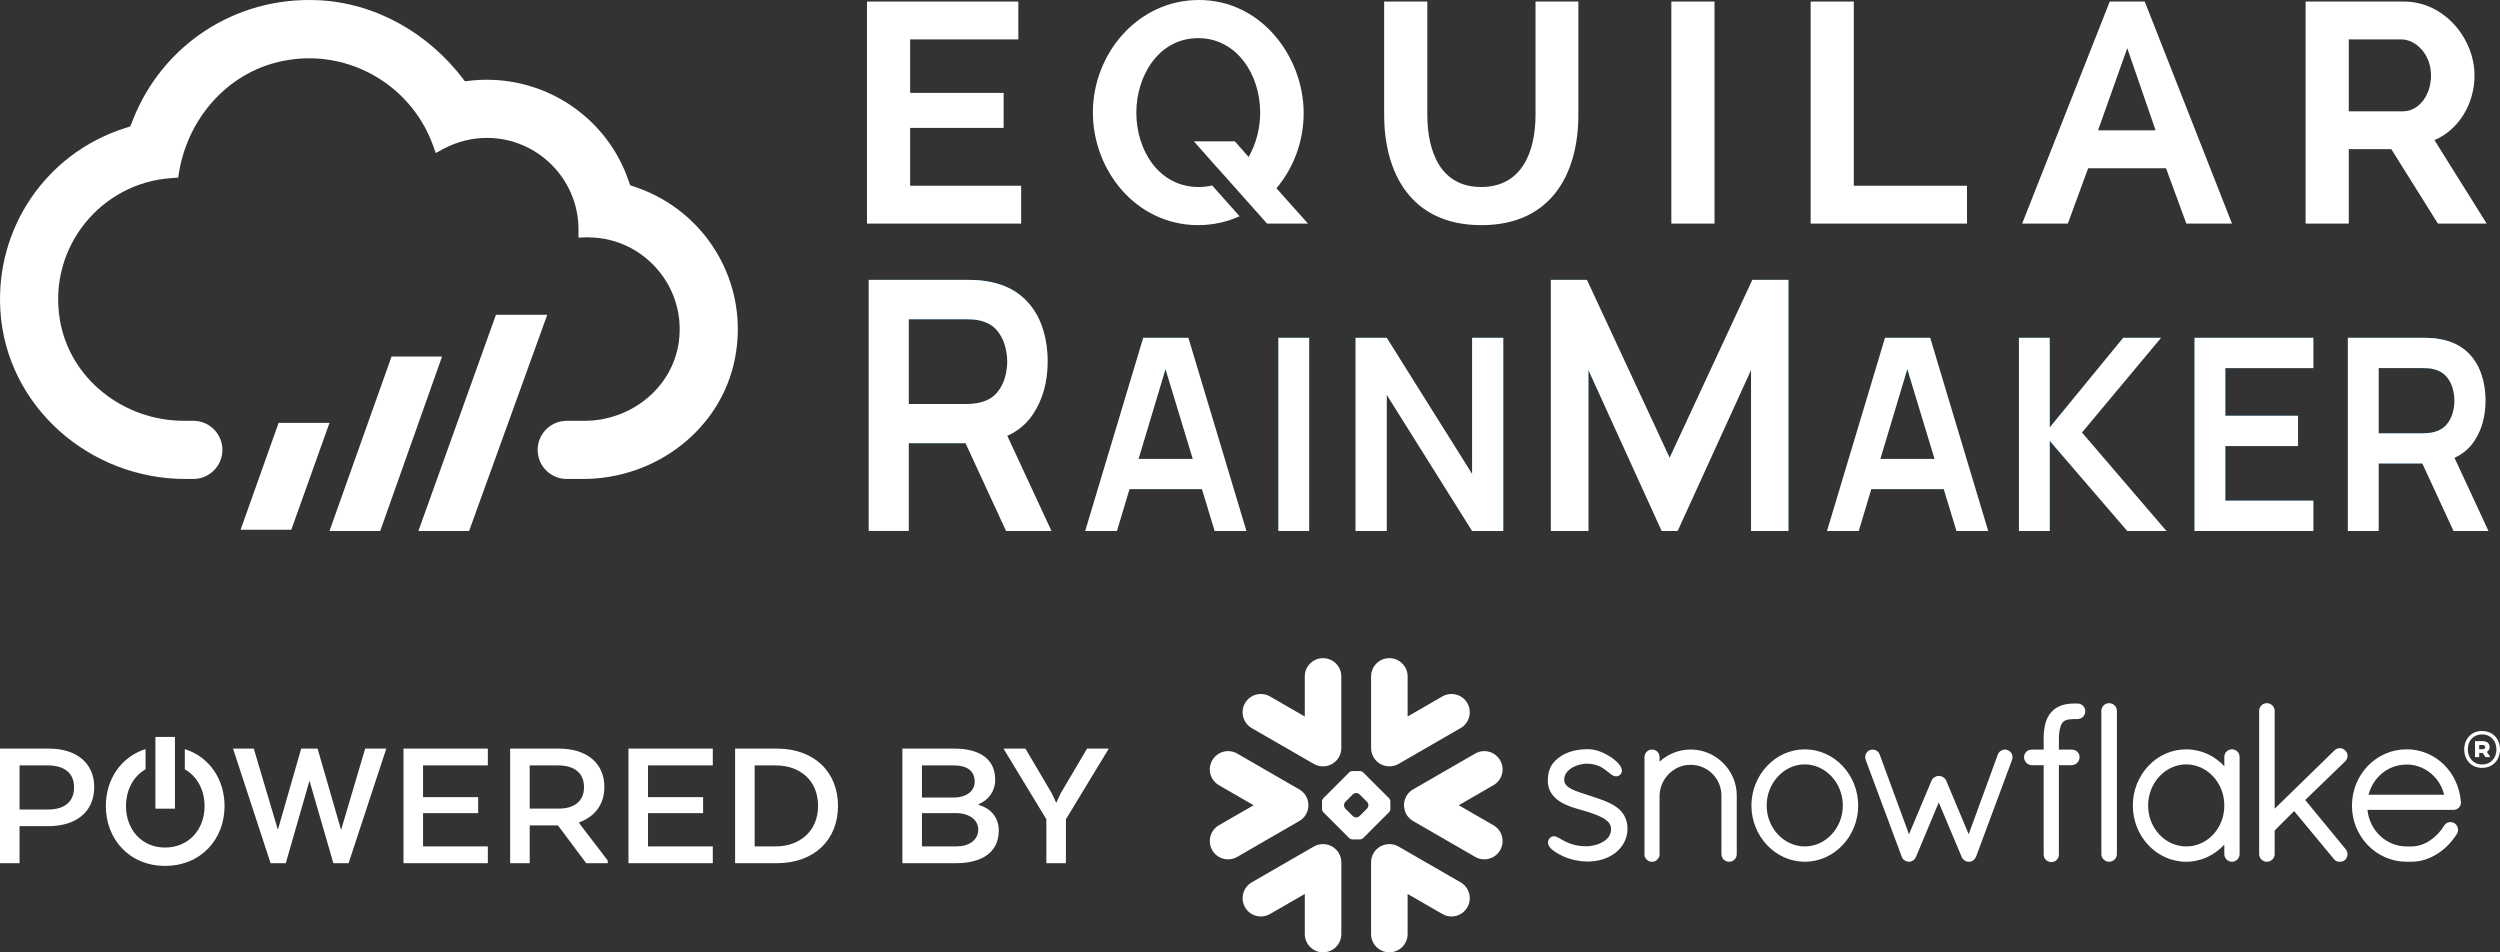 <?xml version="1.0" encoding="UTF-8"?><svg id="uuid-b475d00e-8254-4f12-b354-474471b1f1a3" xmlns="http://www.w3.org/2000/svg" viewBox="0 0 210.034 80.007"><rect x="0" y="0" width="210.034" height="80.007" fill="#333333" stroke="none"/><defs><style>.uuid-193f3cb6-9f1c-41d6-88eb-5450b1e42082{fill-rule:evenodd;}.uuid-193f3cb6-9f1c-41d6-88eb-5450b1e42082,.uuid-abe72633-3dc0-41ab-a6f8-40a3936c807f,.uuid-7ce95f2f-42fc-4d94-85ac-284646506dbc{stroke-width:0px;}.uuid-193f3cb6-9f1c-41d6-88eb-5450b1e42082,.uuid-7ce95f2f-42fc-4d94-85ac-284646506dbc{fill:#fff;}.uuid-abe72633-3dc0-41ab-a6f8-40a3936c807f{fill:#0581b9;}</style></defs><path class="uuid-193f3cb6-9f1c-41d6-88eb-5450b1e42082" d="M129.005,9.641c0,3.049-1.105,6.07-4.572,6.07-3.39,0-4.519-2.943-4.519-6.07V.131h-3.626v9.511c0,4.835,2.207,9.274,8.172,9.274,5.754,0,8.144-4.176,8.144-9.274V.131h-3.599v9.511h0Z"/><path class="uuid-193f3cb6-9f1c-41d6-88eb-5450b1e42082" d="M109.526,9.511c0-4.702-3.521-9.511-8.803-9.511-5.123,0-8.906,4.492-8.906,9.458,0,4.781,3.547,9.432,8.827,9.457,1.268,0,2.439-.272,3.497-.747l-2.302-2.588c-.359.086-.74.132-1.142.132-3.284,0-5.229-3.021-5.229-6.253,0-3.075,1.867-6.254,5.203-6.254,3.205,0,5.202,3.022,5.202,6.254,0,1.313-.341,2.627-.971,3.73l-1.156-1.314h-3.443l1.964,2.221.006-.006,4.176,4.696h3.442l-2.653-2.969c1.445-1.708,2.286-3.942,2.286-6.306h0Z"/><polygon class="uuid-193f3cb6-9f1c-41d6-88eb-5450b1e42082" points="76.463 10.746 84.319 10.746 84.319 7.803 76.463 7.803 76.463 3.31 85.554 3.31 85.554 .131 72.838 .131 72.838 18.785 85.79 18.785 85.79 15.605 76.463 15.605 76.463 10.746 76.463 10.746"/><path class="uuid-193f3cb6-9f1c-41d6-88eb-5450b1e42082" d="M177.247.131l-7.358,18.654h3.837l1.707-4.65h6.543l1.707,4.65h3.836L180.188.131h-2.941ZM178.718,4.046l2.382,6.905h-4.836l2.454-6.905h0Z"/><path class="uuid-193f3cb6-9f1c-41d6-88eb-5450b1e42082" d="M204.527,11.77c2.05-.867,3.365-3.048,3.365-5.439,0-3.047-2.497-6.201-5.938-6.201h-8.251v18.654h3.627v-6.253h3.574l3.914,6.253h4.098l-4.389-7.014h0ZM201.874,9.353h-4.545V3.31h4.387c1.288,0,2.522,1.288,2.522,3.021,0,1.681-1.024,3.022-2.364,3.022h0Z"/><polygon class="uuid-193f3cb6-9f1c-41d6-88eb-5450b1e42082" points="155.744 .131 152.119 .131 152.119 18.785 165.255 18.785 165.255 15.605 155.744 15.605 155.744 .131 155.744 .131"/><polygon class="uuid-193f3cb6-9f1c-41d6-88eb-5450b1e42082" points="140.416 18.785 144.042 18.785 144.042 .131 140.416 .131 140.416 18.785 140.416 18.785"/><polygon class="uuid-7ce95f2f-42fc-4d94-85ac-284646506dbc" points="41.667 26.445 45.978 26.445 39.411 44.609 35.151 44.609 41.667 26.445"/><polygon class="uuid-7ce95f2f-42fc-4d94-85ac-284646506dbc" points="32.895 29.954 37.139 29.954 31.943 44.609 27.682 44.609 32.895 29.954"/><polygon class="uuid-7ce95f2f-42fc-4d94-85ac-284646506dbc" points="20.214 44.504 24.474 44.504 27.682 35.527 23.407 35.527 20.214 44.504"/><path class="uuid-7ce95f2f-42fc-4d94-85ac-284646506dbc" d="M47.614,35.353h1.499c3.902,0,7.397-2.779,7.919-6.647.632-4.681-3.021-8.726-7.536-8.76l-.07-.013-.825.031v-.748c-.03-4.208-3.479-7.631-7.689-7.631-1.262,0-2.48.304-3.627.907l-.674.364-.26-.718c-1.913-5.202-7.545-8.353-13.193-6.875-4.384,1.147-7.527,5.013-8.163,9.5l-.023.161-.553.039c-5.897.377-10.384,5.776-9.397,11.858.811,4.997,5.364,8.532,10.427,8.532h.794c1.49,0,2.633,1.323,2.417,2.797h0c-.176,1.2-1.205,2.089-2.417,2.089h-.676c-8.053,0-15.041-6.108-15.537-14.146-.429-6.963,3.867-13.199,10.415-15.311l.501-.163.197-.494C13.619,3.777,19.742-.254,26.616.012c4.883.189,9.37,2.756,12.32,6.653l.123.163.633-.072c.403-.046.805-.056,1.219-.056,5.326,0,10.088,3.357,11.853,8.356l.181.507.507.175h.001c5.888,2.022,9.546,8.08,8.286,14.417-1.185,5.956-6.675,10.084-12.748,10.084h-1.378c-1.126,0-2.106-.769-2.373-1.862h0c-.376-1.539.789-3.023,2.373-3.023Z"/><path class="uuid-abe72633-3dc0-41ab-a6f8-40a3936c807f" d="M72.984,44.609v-21.098h8.304c.196,0,.447.007.754.022.307.014.591.046.851.095,1.163.186,2.124.591,2.882,1.216.758.625,1.321,1.414,1.689,2.366.367.952.551,2.009.551,3.171,0,1.719-.414,3.197-1.242,4.432-.828,1.236-2.098,2-3.81,2.293l-1.438.132h-5.178v7.37h-3.364ZM76.347,33.942h4.801c.186,0,.396-.01.628-.03.233-.019.447-.058.642-.117.558-.146.998-.405,1.319-.776s.549-.792.684-1.26c.135-.469.202-.928.202-1.378,0-.449-.068-.91-.202-1.384-.135-.473-.363-.895-.684-1.267s-.76-.63-1.319-.777c-.196-.058-.41-.096-.642-.11-.233-.015-.442-.022-.628-.022h-4.801v7.12ZM84.526,44.609l-3.964-8.585,3.419-.791,4.355,9.377h-3.81Z"/><path class="uuid-abe72633-3dc0-41ab-a6f8-40a3936c807f" d="M91.174,44.609l4.874-16.229h3.79l4.874,16.229h-2.663l-4.423-14.561h.58l-4.37,14.561h-2.663ZM93.89,41.092v-2.536h8.117v2.536h-8.117Z"/><path class="uuid-abe72633-3dc0-41ab-a6f8-40a3936c807f" d="M107.4,44.609v-16.229h2.587v16.229h-2.587Z"/><path class="uuid-abe72633-3dc0-41ab-a6f8-40a3936c807f" d="M113.886,44.609v-16.229h2.619l7.172,11.44v-11.44h2.619v16.229h-2.619l-7.172-11.439v11.439h-2.619Z"/><path class="uuid-abe72633-3dc0-41ab-a6f8-40a3936c807f" d="M130.293,44.609v-21.098h3.029l6.95,14.945,6.95-14.945h3.03v21.098h-3.141v-13.523l-6.169,13.523h-1.339l-6.155-13.523v13.523h-3.155Z"/><path class="uuid-abe72633-3dc0-41ab-a6f8-40a3936c807f" d="M153.495,44.609l4.874-16.229h3.79l4.874,16.229h-2.662l-4.424-14.561h.58l-4.37,14.561h-2.663ZM156.211,41.092v-2.536h8.117v2.536h-8.117Z"/><path class="uuid-abe72633-3dc0-41ab-a6f8-40a3936c807f" d="M169.618,44.609v-16.229h2.587v7.529l6.173-7.529h3.178l-6.645,7.957,7.096,8.273h-3.285l-6.517-7.574v7.574h-2.587Z"/><path class="uuid-abe72633-3dc0-41ab-a6f8-40a3936c807f" d="M184.37,44.609v-16.229h9.984v2.547h-7.397v4.001h6.109v2.547h-6.109v4.587h7.397v2.547h-9.984Z"/><path class="uuid-abe72633-3dc0-41ab-a6f8-40a3936c807f" d="M197.252,44.609v-16.229h6.388c.15,0,.343.006.58.017.236.011.454.035.655.073.895.142,1.633.454,2.217.935.583.481,1.016,1.088,1.298,1.821.283.733.424,1.546.424,2.44,0,1.323-.318,2.459-.955,3.409-.637.951-1.614,1.538-2.932,1.764l-1.105.101h-3.983v5.669h-2.587ZM199.84,36.404h3.693c.143,0,.304-.007.484-.023.179-.015.343-.045.493-.09.43-.113.768-.312,1.015-.598s.423-.608.526-.97c.104-.36.156-.714.156-1.059s-.052-.7-.156-1.065c-.103-.364-.279-.689-.526-.975s-.585-.485-1.015-.598c-.15-.045-.314-.073-.493-.085-.179-.011-.34-.017-.484-.017h-3.693v5.478ZM206.131,44.609l-3.049-6.604,2.631-.608,3.349,7.213h-2.931Z"/><path class="uuid-7ce95f2f-42fc-4d94-85ac-284646506dbc" d="M72.984,44.609v-21.098h8.304c.196,0,.447.007.754.022.307.014.591.046.851.095,1.163.186,2.124.591,2.882,1.216.758.625,1.321,1.414,1.689,2.366.367.952.551,2.009.551,3.171,0,1.719-.414,3.197-1.242,4.432-.828,1.236-2.098,2-3.81,2.293l-1.438.132h-5.178v7.37h-3.364ZM76.347,33.942h4.801c.186,0,.396-.01.628-.03.233-.019.447-.058.642-.117.558-.146.998-.405,1.319-.776s.549-.792.684-1.26c.135-.469.202-.928.202-1.378,0-.449-.068-.91-.202-1.384-.135-.473-.363-.895-.684-1.267s-.76-.63-1.319-.777c-.196-.058-.41-.096-.642-.11-.233-.015-.442-.022-.628-.022h-4.801v7.12ZM84.526,44.609l-3.964-8.585,3.419-.791,4.355,9.377h-3.81Z"/><path class="uuid-7ce95f2f-42fc-4d94-85ac-284646506dbc" d="M91.174,44.609l4.874-16.229h3.79l4.874,16.229h-2.663l-4.423-14.561h.58l-4.37,14.561h-2.663ZM93.89,41.092v-2.536h8.117v2.536h-8.117Z"/><path class="uuid-7ce95f2f-42fc-4d94-85ac-284646506dbc" d="M107.4,44.609v-16.229h2.587v16.229h-2.587Z"/><path class="uuid-7ce95f2f-42fc-4d94-85ac-284646506dbc" d="M113.886,44.609v-16.229h2.619l7.172,11.44v-11.44h2.619v16.229h-2.619l-7.172-11.439v11.439h-2.619Z"/><path class="uuid-7ce95f2f-42fc-4d94-85ac-284646506dbc" d="M130.293,44.609v-21.098h3.029l6.95,14.945,6.95-14.945h3.03v21.098h-3.141v-13.523l-6.169,13.523h-1.339l-6.155-13.523v13.523h-3.155Z"/><path class="uuid-7ce95f2f-42fc-4d94-85ac-284646506dbc" d="M153.495,44.609l4.874-16.229h3.79l4.874,16.229h-2.662l-4.424-14.561h.58l-4.37,14.561h-2.663ZM156.211,41.092v-2.536h8.117v2.536h-8.117Z"/><path class="uuid-7ce95f2f-42fc-4d94-85ac-284646506dbc" d="M169.618,44.609v-16.229h2.587v7.529l6.173-7.529h3.178l-6.645,7.957,7.096,8.273h-3.285l-6.517-7.574v7.574h-2.587Z"/><path class="uuid-7ce95f2f-42fc-4d94-85ac-284646506dbc" d="M184.37,44.609v-16.229h9.984v2.547h-7.397v4.001h6.109v2.547h-6.109v4.587h7.397v2.547h-9.984Z"/><path class="uuid-7ce95f2f-42fc-4d94-85ac-284646506dbc" d="M197.252,44.609v-16.229h6.388c.15,0,.343.006.58.017.236.011.454.035.655.073.895.142,1.633.454,2.217.935.583.481,1.016,1.088,1.298,1.821.283.733.424,1.546.424,2.44,0,1.323-.318,2.459-.955,3.409-.637.951-1.614,1.538-2.932,1.764l-1.105.101h-3.983v5.669h-2.587ZM199.84,36.404h3.693c.143,0,.304-.007.484-.023.179-.015.343-.045.493-.09.43-.113.768-.312,1.015-.598s.423-.608.526-.97c.104-.36.156-.714.156-1.059s-.052-.7-.156-1.065c-.103-.364-.279-.689-.526-.975s-.585-.485-1.015-.598c-.15-.045-.314-.073-.493-.085-.179-.011-.34-.017-.484-.017h-3.693v5.478ZM206.131,44.609l-3.049-6.604,2.631-.608,3.349,7.213h-2.931Z"/><path class="uuid-193f3cb6-9f1c-41d6-88eb-5450b1e42082" d="M0,62.893h4.099c2.34,0,3.816,1.22,3.816,3.225,0,2.102-1.526,3.289-3.849,3.289H1.643v3.113H0v-9.627h0ZM4.016,64.305H1.643v3.706h2.389c1.311,0,2.19-.578,2.19-1.877,0-1.236-.88-1.829-2.207-1.829h0ZM26.001,65.588l-1.991,6.932h-1.278l-3.153-9.627h1.742l2.025,6.819,1.958-6.819h1.377l1.975,6.835,2.024-6.835h1.776l-3.17,9.627h-1.278l-2.008-6.932h0ZM40.172,68.316h-4.63v2.792h5.443v1.412h-7.085v-9.627h7.085v1.412h-5.443v2.663h4.63v1.348h0ZM46.958,62.893c2.34,0,3.817,1.22,3.817,3.225,0,1.492-.83,2.503-2.107,2.968v.08l2.389,3.129v.225h-1.809l-2.373-3.177h-2.373v3.177h-1.643v-9.627h4.098ZM46.875,64.305h-2.373v3.626h2.473c1.212,0,2.091-.578,2.091-1.797,0-1.236-.863-1.829-2.19-1.829h0ZM59.071,68.316h-4.63v2.792h5.443v1.412h-7.085v-9.627h7.085v1.412h-5.443v2.663h4.63v1.348h0ZM65.277,72.52h-3.518v-9.627h3.518c3.103,0,5.127,1.942,5.127,4.813s-2.024,4.814-5.127,4.814h0ZM63.402,64.305v6.803h1.776c1.991,0,3.551-1.267,3.551-3.401,0-2.182-1.56-3.401-3.551-3.401h-1.776ZM80.326,72.52h-4.514v-9.627h4.364c2.207,0,3.435.931,3.435,2.615,0,.963-.548,1.701-1.394,2.054v.064c1.012.273,1.693,1.043,1.693,2.15,0,1.813-1.394,2.744-3.584,2.744h0ZM80.161,64.305h-2.705v2.696h2.672c1.079,0,1.759-.545,1.759-1.332,0-.915-.664-1.364-1.726-1.364h0ZM77.456,68.316v2.792h2.904c1.029,0,1.825-.513,1.825-1.412,0-.818-.747-1.332-1.692-1.38h-3.037ZM91.328,62.893h1.825l-3.601,5.937v3.69h-1.643v-3.69l-3.601-5.937h1.842l2.223,3.771.365.786.365-.786,2.224-3.771h0ZM15.527,62.936v1.696c1.03.586,1.66,1.73,1.66,3.091,0,1.974-1.344,3.482-3.318,3.482-1.958,0-3.285-1.508-3.285-3.482,0-1.362.623-2.506,1.644-3.092v-1.698c-2.059.653-3.336,2.534-3.336,4.79,0,2.776,1.974,5.022,4.978,5.022,3.02,0,4.995-2.246,4.995-5.022,0-2.253-1.273-4.131-3.336-4.787h0ZM13.056,67.937h1.643v-6.024h-1.643v6.024h0Z"/><path class="uuid-193f3cb6-9f1c-41d6-88eb-5450b1e42082" d="M208.572,62.591h-.286v.352h.286c.133,0,.219-.06.219-.173,0-.12-.08-.179-.219-.179h0ZM207.934,62.265h.645c.352,0,.585.193.585.492,0,.186-.093.326-.233.412l.253.366v.073h-.366l-.246-.352h-.286v.352h-.352v-1.343h0ZM209.735,62.964c0-.718-.479-1.263-1.21-1.263-.718,0-1.196.518-1.196,1.263,0,.711.479,1.263,1.196,1.263.731,0,1.21-.545,1.21-1.263h0ZM210.034,62.963c0,.844-.565,1.549-1.509,1.549-.937,0-1.496-.711-1.496-1.549,0-.844.558-1.549,1.496-1.549.944,0,1.509.705,1.509,1.549h0ZM125.469,65.967l-2.912,1.684,2.912,1.679c.736.425.987,1.362.562,2.099-.424.733-1.363.983-2.096.56l-5.215-3.011c-.348-.202-.589-.52-.696-.876-.051-.164-.074-.333-.069-.5.003-.121.021-.241.054-.362.104-.375.349-.71.711-.921l5.215-3.009c.733-.423,1.671-.172,2.096.563.425.734.174,1.67-.562,2.095h0ZM122.712,74.129l-5.214-3.007c-.28-.163-.59-.226-.889-.2-.795.057-1.42.721-1.42,1.529v6.02c0,.849.685,1.536,1.534,1.536s1.536-.687,1.536-1.536v-3.368l2.92,1.685c.734.426,1.672.174,2.095-.559.422-.735.173-1.676-.562-2.101h0ZM116.696,68.24l-2.167,2.165c-.062.064-.182.116-.272.116h-.637c-.087,0-.209-.052-.272-.116l-2.167-2.165c-.062-.061-.112-.184-.112-.27v-.638c0-.088.05-.211.112-.273l2.167-2.165c.063-.064.184-.114.272-.114h.637c.088,0,.21.05.272.114l2.167,2.165c.062.062.112.184.112.273v.638c0,.086-.05.209-.112.27h0ZM114.964,67.638c0-.087-.053-.209-.115-.274l-.628-.625c-.062-.062-.183-.113-.271-.113h-.025c-.087,0-.209.051-.27.113l-.628.625c-.063.065-.111.187-.111.274v.025c0,.086.048.207.111.27l.628.626c.062.062.183.113.27.113h.025c.087,0,.209-.051.271-.113l.628-.626c.062-.063.115-.184.115-.27v-.025h0ZM105.163,61.169l5.215,3.01c.28.161.591.225.89.2.794-.059,1.42-.724,1.42-1.531v-6.02c0-.846-.688-1.534-1.534-1.534-.85,0-1.536.687-1.536,1.534v3.369l-2.922-1.687c-.733-.424-1.67-.173-2.095.561-.423.737-.173,1.674.561,2.099h0ZM116.61,64.379c.299.025.609-.039.889-.2l5.214-3.01c.735-.424.984-1.362.562-2.099-.423-.734-1.361-.985-2.095-.561l-2.92,1.687v-3.369c0-.846-.686-1.534-1.536-1.534s-1.534.687-1.534,1.534v6.02c0,.807.625,1.472,1.42,1.531h0ZM111.269,70.922c-.299-.026-.611.037-.89.2l-5.215,3.007c-.734.424-.984,1.366-.561,2.101.425.733,1.362.985,2.095.559l2.922-1.685v3.368c0,.849.686,1.536,1.536,1.536.845,0,1.534-.687,1.534-1.536v-6.02c0-.808-.626-1.472-1.42-1.529h0ZM109.855,68.102c.052-.164.074-.333.07-.5-.006-.121-.022-.241-.056-.362-.103-.375-.348-.71-.714-.921l-5.211-3.009c-.736-.423-1.673-.172-2.096.563-.426.734-.175,1.67.561,2.095l2.912,1.684-2.912,1.679c-.736.425-.986,1.362-.561,2.099.422.733,1.36.983,2.096.56l5.211-3.011c.352-.202.59-.52.7-.876h0ZM174.537,59.104h-.143c-.019,0-.037.002-.057.003-.018-.001-.036-.003-.055-.003-.37,0-.73.042-1.066.154-.331.11-.636.292-.873.568l-.001-.001-.001.001v.001c-.245.272-.406.597-.504.966-.098.371-.139.789-.142,1.265v.92h-1.014c-.352.002-.632.284-.632.625-.002.184.07.352.186.474.117.12.277.198.455.208h1.007v7.488l-.001.018c0,.176.074.338.193.454.118.114.283.182.463.182.342-.002.622-.281.624-.635v-7.506h1.091c.176-.01.338-.084.454-.202.119-.119.191-.286.191-.467v-.025c-.004-.337-.286-.614-.638-.614h-1.098v-.916c.007-.405.049-.709.11-.93.059-.222.14-.362.212-.448.071-.077.163-.141.313-.192.151-.049.361-.08.643-.08h.034c.017,0,.034-.003.05-.003.02,0,.038.003.059.003h.143c.362,0,.654-.293.654-.654s-.292-.654-.654-.654h0ZM197.032,63.961c.128-.127.197-.295.197-.462,0-.164-.07-.328-.198-.447h.001c-.001-.004-.004-.004-.004-.004-.001-.003-.003-.004-.003-.004h-.002c-.124-.122-.283-.189-.447-.189-.166,0-.328.069-.452.193l-5.021,4.894v-8.225c0-.354-.297-.642-.661-.642-.176,0-.337.074-.452.19-.114.115-.191.277-.191.453v12.04c0,.176.077.337.191.451.115.114.276.19.452.19.364,0,.661-.287.661-.64v-1.987l1.635-1.633,3.333,4.022c.063.092.148.156.233.19.096.036.19.049.273.049.115,0,.277-.025.419-.137l.008-.005.009-.009c.133-.132.209-.306.209-.485,0-.15-.056-.303-.159-.426v-.002l-3.393-4.125,3.358-3.249h.003ZM187.964,63.133c.119.115.193.281.193.461v8.164c0,.176-.076.337-.188.451-.116.114-.276.19-.453.19-.177,0-.339-.076-.453-.19-.116-.114-.19-.275-.19-.451v-.796c-.808.873-1.944,1.437-3.2,1.437-1.25,0-2.376-.537-3.182-1.398-.809-.856-1.304-2.036-1.304-3.324s.495-2.469,1.304-3.326c.806-.859,1.932-1.396,3.182-1.396,1.255,0,2.391.547,3.2,1.416v-.777c0-.179.074-.346.193-.461.119-.113.279-.179.451-.179.17,0,.332.066.449.179h0ZM186.873,67.677c0-.965-.365-1.831-.947-2.455-.582-.623-1.38-1.001-2.253-1.003-.866,0-1.662.38-2.249,1.003-.583.625-.953,1.49-.953,2.455,0,.965.369,1.824.953,2.443.584.62,1.383.993,2.249.993.875,0,1.674-.373,2.255-.991.58-.622.945-1.48.945-2.445h0ZM135.188,67.447c-.519-.245-1.107-.425-1.694-.62-.54-.183-1.088-.338-1.479-.542-.196-.105-.35-.216-.449-.341-.101-.125-.15-.252-.153-.424.001-.237.07-.427.185-.596.176-.252.47-.449.793-.576.318-.128.663-.188.909-.188.729.001,1.189.244,1.543.495.175.127.322.255.462.361.072.055.139.105.216.142.074.036.16.066.255.066.06,0,.12-.011.175-.034.058-.023.108-.057.156-.098.047-.044.087-.097.116-.156.025-.061.037-.124.037-.186,0-.114-.036-.221-.088-.321-.097-.177-.247-.346-.437-.514-.283-.252-.656-.491-1.058-.672-.403-.181-.835-.303-1.246-.303-.954,0-1.75.216-2.329.614-.301.208-.567.436-.754.75-.191.315-.297.704-.31,1.21-.001.023-.001.045-.001.068-.002.491.156.896.404,1.213.377.477.937.763,1.486.965.548.202,1.096.323,1.442.439.487.162,1.005.338,1.382.571.188.119.34.246.443.387.1.144.157.294.159.482v.014c-.001.273-.082.487-.214.671-.2.273-.533.473-.887.6-.352.124-.719.176-.954.176-.832,0-1.389-.201-1.792-.402-.203-.101-.366-.201-.515-.286-.074-.04-.142-.078-.215-.107-.071-.029-.146-.048-.232-.048-.052,0-.109.009-.161.029-.053.023-.101.054-.141.092-.056.054-.105.115-.139.185-.033.07-.05.143-.05.22,0,.126.047.241.114.345.105.15.259.285.452.419.198.133.435.263.708.392.605.286,1.381.435,1.97.445h.002c.916,0,1.708-.211,2.375-.702v-.001h.001c.652-.491,1.058-1.221,1.058-2.045,0-.453-.106-.837-.292-1.151-.28-.476-.735-.79-1.25-1.038h0ZM177.187,59.075c-.176,0-.337.074-.453.19-.116.115-.19.277-.19.453v12.04c0,.176.073.337.19.451.116.114.277.19.453.19.364,0,.659-.287.661-.64v-12.04c-.002-.354-.296-.642-.661-.642h0ZM206.751,67.372v.064c0,.178-.08.338-.2.443-.12.106-.276.161-.444.163h-7.207c.184,1.759,1.588,3.057,3.264,3.071h.425c.555.002,1.095-.19,1.571-.507.476-.314.888-.753,1.177-1.236.06-.103.145-.182.239-.23.095-.052.198-.076.301-.076.114,0,.227.029.326.089l.007.003.008.006c.181.133.294.335.294.557,0,.113-.029.228-.091.332l-.002.004-.002.002c-.403.64-.952,1.225-1.604,1.648-.653.424-1.41.693-2.223.693h-.432c-1.265-.009-2.408-.543-3.232-1.398-.822-.851-1.329-2.021-1.329-3.307,0-1.307.511-2.494,1.339-3.352.829-.857,1.981-1.388,3.256-1.388,1.218,0,2.312.484,3.122,1.277.81.792,1.339,1.893,1.434,3.132l.003.009h0ZM205.343,66.766c-.365-1.482-1.667-2.538-3.151-2.535-1.522,0-2.806,1.033-3.204,2.535h6.355ZM142.036,62.971c-1.006,0-1.924.392-2.61,1.017v-.374c-.001-.172-.065-.332-.177-.45-.109-.116-.27-.194-.447-.194-.183,0-.348.074-.462.193-.113.117-.181.279-.181.451v8.335l.026.026.001.004c.007.028.024.058.043.087.087.154.231.271.408.323l.025.008h.139c.092,0,.185-.02.274-.061.074-.035.142-.092.197-.165l.002.001c.007-.007.009-.016.017-.023.003-.001.006-.004.008-.007.034-.044.063-.089.081-.131.019-.05.03-.097.039-.134l.006-.023v-5.005c.019-.716.313-1.363.786-1.834.469-.47,1.113-.761,1.824-.761.723,0,1.368.291,1.835.761.469.469.754,1.115.754,1.827v4.914c0,.18.076.346.193.46.119.114.281.181.45.181.172,0,.333-.067.451-.181.12-.114.193-.28.193-.46v-4.914c0-2.121-1.732-3.869-3.875-3.873h0ZM154.808,64.356c.811.86,1.304,2.041,1.306,3.32-.002,1.28-.495,2.459-1.306,3.32-.805.859-1.93,1.402-3.18,1.402-1.24,0-2.367-.543-3.175-1.402-.809-.86-1.31-2.04-1.31-3.32s.501-2.46,1.31-3.32c.808-.859,1.935-1.401,3.175-1.401,1.25,0,2.375.543,3.18,1.401h0ZM154.824,67.676c0-.957-.367-1.823-.952-2.448-.587-.626-1.383-1.01-2.247-1.01s-1.662.383-2.248,1.01c-.585.626-.953,1.492-.953,2.448,0,.956.367,1.814.953,2.435.586.624,1.384,1.001,2.248,1.001s1.663-.377,2.247-1.001c.584-.622.952-1.48.952-2.435h0ZM168.691,63.027l-.003-.002s-.002-.001-.004-.001c-.073-.032-.154-.049-.232-.049-.126.001-.246.038-.351.104-.107.068-.198.167-.25.291v.003l-2.453,6.713-1.89-4.5-.003-.002c-.053-.126-.148-.223-.256-.29-.109-.068-.235-.105-.367-.105-.129,0-.248.04-.354.106-.104.068-.199.164-.252.29l-.001.002-1.894,4.503-2.466-6.71h-.002c-.043-.13-.131-.231-.235-.298-.106-.068-.23-.105-.357-.106-.082,0-.164.017-.242.049h-.004l-.003.003c-.23.107-.37.337-.371.587,0,.079.016.157.046.235h-.001l3.034,8.145v.003c.024.061.057.121.106.18.035.042.087.078.141.107.01.01.025.024.049.038.025.016.058.027.091.033.054.018.126.044.222.044.123,0,.237-.044.339-.11.095-.064.181-.159.228-.283l.008-.006,1.918-4.585,1.921,4.567h.002c.044.122.122.217.212.285.095.072.202.116.315.133h.08c.077,0,.151-.015.214-.039.066-.026.119-.059.163-.092.103-.079.183-.187.232-.306v-.003l3.014-8.109c.029-.078.045-.155.045-.234-.001-.248-.147-.485-.389-.588h0Z"/></svg>